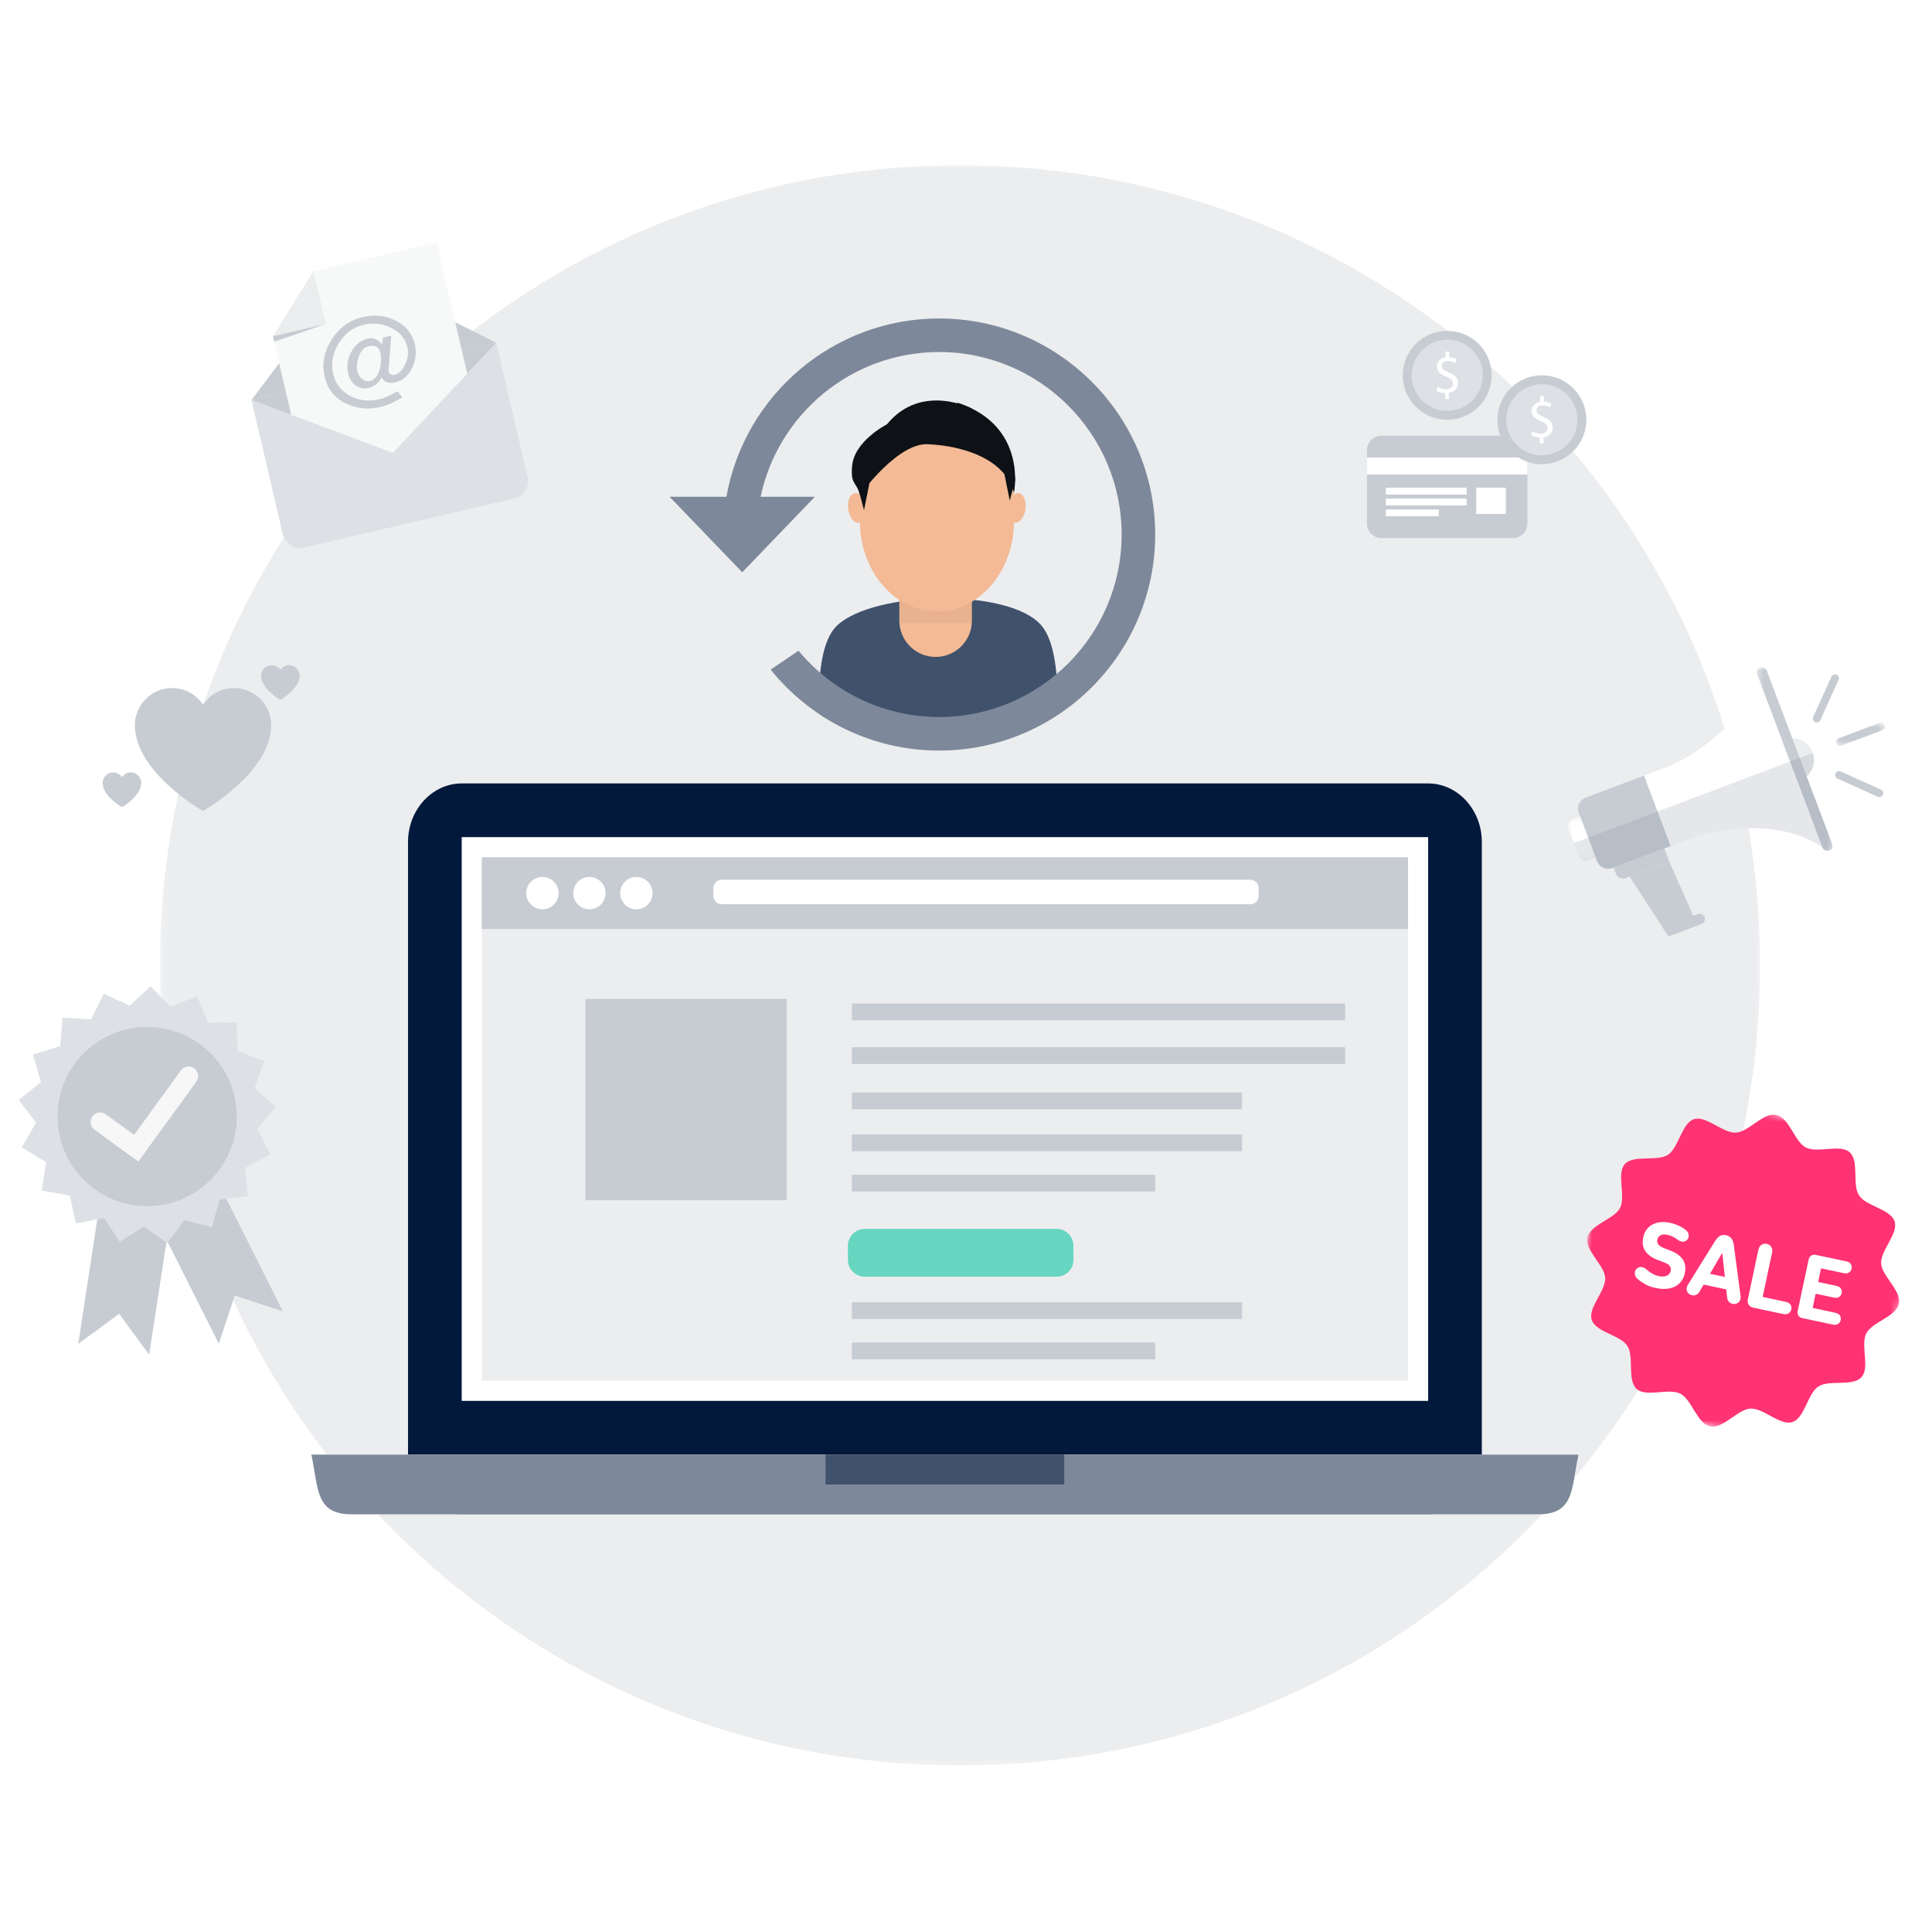 <svg fill="none" height="304" viewBox="0 0 304 304" width="304" xmlns="http://www.w3.org/2000/svg" xmlns:xlink="http://www.w3.org/1999/xlink"><rect x="0" y="0" width="304" height="304" fill="#333333" stroke="none"/><clipPath id="a"><path d="m0 0h304v304h-304z"/></clipPath><mask id="b" height="252" maskUnits="userSpaceOnUse" width="252" x="25" y="26"><path clip-rule="evenodd" d="m25.165 26h251.79v251.79h-251.79z" fill="#fff" fill-rule="evenodd"/></mask><mask id="c" height="34" maskUnits="userSpaceOnUse" width="45" x="39" y="53"><path clip-rule="evenodd" d="m39.578 53.944h43.568v32.321h-43.568z" fill="#fff" fill-rule="evenodd"/></mask><mask id="d" height="60" maskUnits="userSpaceOnUse" width="61" x="244" y="170"><path clip-rule="evenodd" d="m254.994 170.222 49.006 10.416-10.416 49.006-49.006-10.416z" fill="#fff" fill-rule="evenodd"/></mask><mask id="e" height="8" maskUnits="userSpaceOnUse" width="6" x="246" y="128"><path clip-rule="evenodd" d="m246.677 128.481h4.397v7.007h-4.397z" fill="#fff" fill-rule="evenodd"/></mask><mask id="f" height="30" maskUnits="userSpaceOnUse" width="13" x="276" y="104"><path clip-rule="evenodd" d="m276.432 104.99h11.907v28.905h-11.907z" fill="#fff" fill-rule="evenodd"/></mask><mask id="g" height="5" maskUnits="userSpaceOnUse" width="9" x="288" y="113"><path clip-rule="evenodd" d="m288.844 113.707h7.739v3.683h-7.739z" fill="#fff" fill-rule="evenodd"/></mask><g clip-path="url(#a)"><path d="m0 0h304v304h-304z" fill="#fff"/><g mask="url(#b)"><path clip-rule="evenodd" d="m276.955 151.895c0 69.53-56.365 125.895-125.895 125.895-69.53 0-125.895-56.365-125.895-125.895s56.365-125.895 125.895-125.895c69.53 0 125.895 56.365 125.895 125.895z" fill="#ecedef" fill-rule="evenodd"/></g><g clip-rule="evenodd" fill-rule="evenodd"><path d="m233.165 229.078c0 5.06-3.802 9.2-8.448 9.2h-152.067c-4.646 0-8.448-4.14-8.448-9.2v-96.603c0-5.06 3.802-9.201 8.448-9.201h152.067c4.646 0 8.448 4.141 8.448 9.201z" fill="#02193c"/><path d="m72.65 220.428h152.067v-88.705h-152.067z" fill="#fff"/><path d="m75.818 217.26h145.731v-82.369h-145.731z" fill="#ecedef"/><path d="m75.818 146.173h145.731v-11.282h-145.731z" fill="#c7ccd3"/><path d="m248.372 228.886c-1.136 5.365-.616 9.391-6.318 9.391h-186.741c-5.702 0-5.182-4.026-6.315-9.391z" fill="#fff"/><path d="m248.372 228.886c-1.136 5.365-.616 9.391-6.318 9.391h-186.741c-5.702 0-5.182-4.026-6.315-9.391z" fill="#7d899a"/><path d="m102.679 140.532c0 1.406-1.14 2.545-2.545 2.545-1.405 0-2.544-1.139-2.544-2.545 0-1.405 1.139-2.544 2.544-2.544 1.405 0 2.545 1.139 2.545 2.544z" fill="#fff"/><path d="m95.287 140.532c0 1.406-1.139 2.545-2.545 2.545s-2.545-1.139-2.545-2.545c0-1.405 1.139-2.544 2.545-2.544s2.545 1.139 2.545 2.544z" fill="#fff"/><path d="m87.894 140.532c0 1.406-1.139 2.545-2.544 2.545s-2.545-1.139-2.545-2.545c0-1.405 1.139-2.544 2.545-2.544s2.544 1.139 2.544 2.544z" fill="#fff"/><path d="m198.052 140.964c0 .729-.591 1.32-1.32 1.32h-83.161c-.729 0-1.32-.591-1.32-1.32v-1.214c0-.729.591-1.32 1.32-1.32h83.161c.729 0 1.32.591 1.32 1.32z" fill="#fff"/><path d="m92.116 188.855h31.68v-31.68h-31.68z" fill="#c7ccd3"/><path d="m134.041 160.553h77.617v-2.64h-77.617z" fill="#c7ccd3"/><path d="m134.041 167.417h77.617v-2.64h-77.617z" fill="#c7ccd3"/><path d="m134.041 174.546h61.393v-2.64h-61.393z" fill="#c7ccd3"/><path d="m134.041 181.146h61.393v-2.64h-61.393z" fill="#c7ccd3"/><path d="m134.041 187.482h47.73v-2.64h-47.73z" fill="#c7ccd3"/><path d="m134.041 207.546h61.393v-2.64h-61.393z" fill="#c7ccd3"/><path d="m134.041 213.883h47.73v-2.64h-47.73z" fill="#c7ccd3"/><path d="m168.903 198.251c0 1.457-1.182 2.64-2.64 2.64h-30.202c-1.458 0-2.64-1.183-2.64-2.64v-2.244c0-1.458 1.182-2.64 2.64-2.64h30.202c1.458 0 2.64 1.182 2.64 2.64z" fill="#66d6c0"/><path d="m129.902 233.583h37.562v-4.697h-37.562z" fill="#40516c"/><path d="m166.403 111.743c-5.418 3.838-12.036 6.094-19.183 6.094-6.775 0-13.076-2.028-18.329-5.509-.207-5.999.377-11.554 2.802-13.881 5.693-5.466 27.139-6.012 32.199 0 2.051 2.438 2.621 7.641 2.511 13.296z" fill="#fff"/><path d="m166.403 111.743c-5.418 3.838-12.036 6.094-19.183 6.094-6.775 0-13.076-2.028-18.329-5.509-.207-5.999.377-11.554 2.802-13.881 5.693-5.466 27.139-6.012 32.199 0 2.051 2.438 2.621 7.641 2.511 13.296z" fill="#40516c"/><path d="m152.93 85.172v12.486c0 3.153-2.556 5.709-5.709 5.709-1.578 0-3.005-.639-4.037-1.672-1.034-1.033-1.673-2.461-1.673-4.037v-12.486c0-3.152 2.556-5.709 5.71-5.709 1.577 0 3.003.639 4.037 1.673 1.033 1.032 1.672 2.46 1.672 4.036z" fill="#f3ba95"/><path d="m159.548 77.52c0 7.816-5.423 14.153-12.114 14.153s-12.115-6.337-12.115-14.153c0-7.816 5.424-14.152 12.115-14.152s12.114 6.336 12.114 14.152z" fill="#f3ba95"/><path d="m141.511 97.992h11.419v-7.472h-11.419z" fill="#0e1116" fill-opacity=".05"/><path d="m159.548 82.058c0 7.816-5.423 14.153-12.114 14.153s-12.115-6.336-12.115-14.153c0-7.816 5.424-14.152 12.115-14.152s12.114 6.336 12.114 14.152z" fill="#f3ba95"/><path d="m161.354 80.114c-.176 1.284-.932 2.24-1.69 2.136s-1.229-1.229-1.053-2.512.933-2.24 1.69-2.136c.758.104 1.229 1.229 1.053 2.512z" fill="#f3ba95"/><path d="m133.459 80.114c.176 1.284.932 2.24 1.69 2.136s1.229-1.229 1.053-2.512-.933-2.24-1.69-2.136c-.758.104-1.229 1.229-1.053 2.512z" fill="#f3ba95"/><path d="m146.472 69.937s11.076.275 13.076 7.583c0 0 2.231-10.46-8.846-14.152z" fill="#0e1116"/><path d="m135.323 77.887s6.226-8.75 11.149-7.949c0 0 5.048-6.516 6.63-5.568 0 0-8.069-4.285-13.542 2.395 0 0-5.091 2.584-5.472 6.487-.296 3.039.606 2.403 1.235 4.635z" fill="#0e1116"/><path d="m136.812 76.004-.859 4.266-.631-2.385s-1.055-2.398 1.49-1.882z" fill="#0e1116"/><path d="m158.026 74.501.859 4.266.631-2.384s1.055-2.398-1.49-1.882z" fill="#0e1116"/><path d="m147.776 50.111c-16.719 0-30.656 12.132-33.474 28.055h-8.941l11.432 11.88 11.431-11.88h-8.542c2.744-12.993 14.297-22.775 28.094-22.775 15.834 0 28.715 12.881 28.715 28.715 0 15.833-12.881 28.715-28.715 28.715-8.895 0-16.857-4.066-22.128-10.437l-4.38 2.979c6.235 7.761 15.801 12.738 26.508 12.738 18.745 0 33.995-15.25 33.995-33.995 0-18.745-15.25-33.995-33.995-33.995z" fill="#7d899a"/><path d="m42.676 114.113c0 7.407-10.724 13.5-10.724 13.5s-10.726-6.038-10.726-13.5c0-3.23 2.62-5.849 5.849-5.849 2.037 0 3.828 1.04 4.877 2.619 1.047-1.579 2.838-2.619 4.875-2.619 3.231 0 5.849 2.619 5.849 5.849z" fill="#c7ccd3"/><path d="m22.223 123.193c0 2.094-3.032 3.817-3.032 3.817s-3.033-1.707-3.033-3.817c0-.913.741-1.654 1.654-1.654.576 0 1.083.294 1.379.741.296-.447.803-.741 1.379-.741.913 0 1.654.741 1.654 1.654z" fill="#c7ccd3"/><path d="m47.154 106.318c0 2.094-3.032 3.817-3.032 3.817s-3.033-1.707-3.033-3.817c0-.914.741-1.654 1.654-1.654.576 0 1.082.294 1.379.74.296-.446.802-.74 1.379-.74.913 0 1.654.74 1.654 1.654z" fill="#c7ccd3"/></g><g mask="url(#c)"><path clip-rule="evenodd" d="m81.242 78.337-33.705 7.863c-1.325.309-2.65-.515-2.959-1.839l-5-21.434 38.503-8.982 5 21.434c.309 1.326-.515 2.651-1.84 2.959z" fill="#ecedef" fill-rule="evenodd"/></g><path clip-rule="evenodd" d="m78.081 53.944-16.26 17.317-22.244-8.335z" fill="#f1eabe" fill-rule="evenodd"/><path clip-rule="evenodd" d="m78.081 53.944-16.26 17.317-22.244-8.335z" fill="#c7ccd3" fill-rule="evenodd"/><path clip-rule="evenodd" d="m39.578 62.926 38.504-8.982-21.116-10.64c-1.093-.55-2.424-.24-3.16.737z" fill="#c7ccd3" fill-rule="evenodd"/><path clip-rule="evenodd" d="m42.945 52.914 7.308 31.328 27.686-6.458-9.247-39.64-19.373 4.519z" fill="#fff" fill-rule="evenodd"/><path clip-rule="evenodd" d="m42.945 52.914 7.308 31.328 27.686-6.458-9.247-39.64-19.373 4.519z" fill="#ecedef" fill-opacity=".4" fill-rule="evenodd"/><path clip-rule="evenodd" d="m51.258 50.975-8.312 1.939 6.373-10.251z" fill="#ecedef" fill-rule="evenodd"/><path clip-rule="evenodd" d="m42.945 52.914 8.312-1.939-8.112 2.796z" fill="#c7ccd3" fill-rule="evenodd"/><path clip-rule="evenodd" d="m59.833 55.456c-.203-.87-.81-1.193-1.821-.969-.702.153-1.224.7-1.564 1.641-.299.83-.365 1.601-.199 2.312.119.51.369.913.752 1.21.383.297.791.394 1.226.293.743-.174 1.256-.807 1.537-1.903.233-.915.257-1.777.068-2.583zm5.431-1.326c.312 1.335.161 2.608-.452 3.817-.613 1.21-1.471 1.944-2.575 2.202-1.072.25-1.792-.007-2.161-.772-.538.908-1.215 1.458-2.033 1.649-.775.18-1.46.059-2.058-.368-.597-.426-.995-1.063-1.193-1.912-.278-1.189-.105-2.334.516-3.435.622-1.101 1.463-1.777 2.524-2.024.913-.213 1.676.107 2.289.96l.14-1.124 1.305-.304-.427 5.437c-.006.069 0.0.146.02.231.045.191.154.333.326.427.173.094.371.115.594.063.669-.155 1.225-.699 1.668-1.629.443-.93.565-1.824.365-2.682-.331-1.419-1.23-2.466-2.696-3.141-1.354-.621-2.758-.764-4.212-.424-1.655.386-2.96 1.366-3.913 2.941-.953 1.574-1.239 3.177-.858 4.809.331 1.42 1.131 2.519 2.397 3.296 1.424.876 3.075 1.093 4.954.655.403-.094.817-.241 1.24-.44.52-.267 1.04-.534 1.559-.8l.702.994c-.496.273-.998.541-1.507.805-.573.279-1.284.517-2.133.715-1.56.364-3.127.243-4.7-.362-2.064-.792-3.355-2.291-3.869-4.496-.448-1.919-.096-3.817 1.055-5.695 1.194-1.933 2.847-3.145 4.959-3.638 1.878-.438 3.616-.243 5.214.586 1.598.828 2.585 2.048 2.96 3.659z" fill="#c7ccd3" fill-rule="evenodd"/><path clip-rule="evenodd" d="m44.501 84.031c.352 1.507 1.858 2.444 3.365 2.092l33.047-7.709-41.335-15.488z" fill="#dde0e5" fill-rule="evenodd"/><path clip-rule="evenodd" d="m47.866 86.123 33.047-7.709c1.507-.352 2.444-1.858 2.092-3.365l-4.923-21.105z" fill="#dde0e5" fill-rule="evenodd"/><path clip-rule="evenodd" d="m240.342 70.825v11.565c0 1.252-1.024 2.276-2.276 2.276h-20.698c-1.252 0-2.277-1.024-2.277-2.276v-11.565c0-1.252 1.025-2.276 2.277-2.276h20.698c1.252 0 2.276 1.024 2.276 2.276z" fill="#c7ccd3" fill-rule="evenodd"/><path clip-rule="evenodd" d="m215.091 74.67h25.251v-2.683h-25.251z" fill="#fff" fill-rule="evenodd"/><path clip-rule="evenodd" d="m232.285 80.875h4.66v-4.126h-4.66z" fill="#fff" fill-rule="evenodd"/><path clip-rule="evenodd" d="m218.06 77.82h12.725v-1.07h-12.725z" fill="#fff" fill-rule="evenodd"/><path clip-rule="evenodd" d="m218.06 79.527h12.725v-1.07h-12.725z" fill="#fff" fill-rule="evenodd"/><path clip-rule="evenodd" d="m218.06 81.233h8.329v-1.07h-8.329z" fill="#fff" fill-rule="evenodd"/><path clip-rule="evenodd" d="m249.606 66.048c0 3.864-3.132 6.996-6.996 6.996s-6.996-3.132-6.996-6.996c0-3.865 3.132-6.996 6.996-6.996s6.996 3.132 6.996 6.996z" fill="#c7ccd3" fill-rule="evenodd"/><path clip-rule="evenodd" d="m242.61 71.644c-3.086 0-5.597-2.511-5.597-5.596 0-3.086 2.511-5.597 5.597-5.597s5.596 2.51 5.596 5.597c0 3.085-2.51 5.596-5.596 5.596z" fill="#dde0e5" fill-rule="evenodd"/><path clip-rule="evenodd" d="m242.296 69.779v-.917c-.527-.009-1.064-.173-1.382-.4l.219-.609c.318.218.79.391 1.29.391.655 0 1.091-.373 1.091-.891 0-.5-.355-.809-1.028-1.082-.926-.364-1.499-.79-1.499-1.582 0-.754.536-1.327 1.364-1.463v-.909h.572v.881c.546.018.918.164 1.182.319l-.227.599c-.191-.108-.564-.318-1.145-.318-.7 0-.964.418-.964.791 0 .464.337.7 1.127 1.037.936.382 1.409.845 1.409 1.654 0 .727-.5 1.4-1.437 1.555v.945z" fill="#fff" fill-rule="evenodd"/><path clip-rule="evenodd" d="m234.713 59.052c0 3.864-3.132 6.996-6.995 6.996-3.864 0-6.997-3.132-6.997-6.996 0-3.865 3.133-6.996 6.997-6.996 3.863 0 6.995 3.132 6.995 6.996z" fill="#c7ccd3" fill-rule="evenodd"/><path clip-rule="evenodd" d="m227.717 64.648c-3.086 0-5.596-2.511-5.596-5.596 0-3.086 2.51-5.597 5.596-5.597s5.597 2.51 5.597 5.597c0 3.085-2.511 5.596-5.597 5.596z" fill="#dde0e5" fill-rule="evenodd"/><path clip-rule="evenodd" d="m227.404 62.783v-.917c-.528-.009-1.064-.173-1.383-.4l.219-.609c.318.218.791.391 1.291.391.655 0 1.09-.373 1.09-.891 0-.5-.354-.809-1.027-1.082-.927-.364-1.5-.79-1.5-1.582 0-.754.537-1.327 1.364-1.463v-.909h.573v.881c.545.018.918.164 1.181.319l-.226.599c-.192-.108-.564-.318-1.146-.318-.7 0-.964.418-.964.791 0 .464.337.7 1.127 1.037.937.382 1.409.845 1.409 1.654 0 .727-.499 1.4-1.436 1.555v.945z" fill="#fff" fill-rule="evenodd"/><g mask="url(#d)"><path clip-rule="evenodd" d="m295.998 198.794c-.107-2.066 2.745-4.682 2.119-6.604-.636-1.95-4.492-2.385-5.601-4.094-1.11-1.708.061-5.408-1.462-6.781-1.501-1.354-5.051.187-6.895-.751-1.782-.906-2.613-4.699-4.662-5.134-2.048-.435-4.35 2.691-6.347 2.794-2.066.107-4.682-2.745-6.604-2.119-1.95.636-2.385 4.492-4.094 5.601-1.708 1.11-5.408-.061-6.781 1.462-1.354 1.501.187 5.051-.751 6.895-.906 1.782-4.699 2.613-5.134 4.662-.436 2.048 2.691 4.35 2.794 6.347.107 2.066-2.745 4.682-2.119 6.604.636 1.95 4.492 2.385 5.601 4.094 1.11 1.708-.061 5.408 1.461 6.781 1.502 1.354 5.052-.187 6.896.751 1.782.906 2.613 4.699 4.662 5.134 2.048.436 4.35-2.691 6.347-2.794 2.066-.107 4.682 2.745 6.604 2.119 1.95-.636 2.385-4.492 4.093-5.601 1.709-1.11 5.409.061 6.782-1.462 1.354-1.501-.187-5.051.751-6.895.906-1.782 4.699-2.613 5.134-4.662.435-2.048-2.691-4.35-2.794-6.347z" fill="#ff3273" fill-rule="evenodd"/></g><path clip-rule="evenodd" d="m260.526 202.667c-.703-.149-1.298-.37-1.787-.662-.488-.293-.876-.577-1.164-.852-.144-.143-.242-.304-.295-.483-.054-.18-.062-.357-.025-.533.056-.263.194-.468.414-.616.22-.146.471-.19.754-.13.117.025.226.066.326.123s.189.119.266.186c.362.312.693.553.993.724s.636.295 1.006.374c.527.112.953.088 1.278-.072.324-.161.523-.411.595-.753.063-.293.006-.554-.169-.785s-.552-.449-1.131-.654l-.511-.185c-.995-.354-1.71-.83-2.143-1.426-.434-.597-.557-1.34-.368-2.227.097-.459.269-.858.515-1.198.245-.341.55-.61.913-.808s.777-.324 1.243-.378c.465-.054.965-.024 1.502.09.556.118 1.072.294 1.547.527.475.234.84.475 1.093.722.296.287.405.611.329.972-.058.273-.196.479-.414.616s-.458.178-.722.122c-.205-.044-.403-.142-.595-.295-.219-.169-.466-.323-.742-.464-.276-.14-.57-.243-.883-.31-.438-.093-.794-.064-1.066.087-.271.152-.44.383-.507.695-.06.283.002.541.188.774.184.233.561.451 1.13.653l.511.186c1.003.366 1.717.844 2.142 1.434.426.59.542 1.338.349 2.245-.096.449-.267.849-.515 1.199s-.564.629-.95.837c-.386.209-.84.34-1.36.392-.521.052-1.104.01-1.747-.127z" fill="#fff" fill-rule="evenodd"/><path clip-rule="evenodd" d="m271.406 200.927-.402-3.725-.043-.009-1.897 3.237zm-5.993 1.648c.031-.147.084-.278.16-.394l4.276-6.876c.221-.371.472-.641.753-.811s.612-.214.992-.133.667.256.859.527c.192.27.314.62.366 1.048l1.065 8.011c.022.137.017.279-.014.425-.066.313-.223.537-.471.673-.249.135-.509.174-.782.116-.234-.05-.428-.159-.58-.329-.153-.171-.242-.386-.268-.646l-.152-1.302-3.555-.755-.653 1.13c-.13.227-.3.388-.508.481-.209.093-.43.115-.664.065-.273-.058-.495-.199-.666-.424-.172-.225-.224-.494-.158-.806z" fill="#fff" fill-rule="evenodd"/><path clip-rule="evenodd" d="m276.685 196.636c.072-.341.233-.595.483-.761.249-.167.53-.217.842-.15.312.066.546.226.701.478.156.252.197.549.125.89l-1.465 6.892c-.013.058.01.094.069.106l3.541.753c.331.07.576.214.734.431s.207.467.146.75c-.06.283-.207.494-.44.633-.234.139-.516.173-.848.103l-4.696-.999c-.332-.07-.574-.226-.727-.468-.153-.241-.195-.523-.126-.845z" fill="#fff" fill-rule="evenodd"/><path clip-rule="evenodd" d="m284.584 198.208c.06-.283.192-.495.395-.635s.451-.179.744-.117l4.828 1.026c.302.064.525.204.668.418.144.214.186.457.128.73-.056.264-.193.464-.411.601-.217.137-.478.174-.78.11l-3.526-.75c-.059-.012-.094.011-.107.069l-.419 1.975c-.013.059.01.094.069.107l2.824.6c.302.064.523.201.662.409.14.208.18.448.122.721-.058.274-.193.477-.405.61-.212.134-.469.168-.771.104l-2.824-.6c-.059-.013-.094.01-.107.069l-.438 2.063c-.013.058.01.094.069.106l3.526.75c.303.064.525.203.669.417.143.214.186.453.13.716-.058.273-.196.478-.413.616-.218.137-.478.173-.781.109l-4.828-1.026c-.293-.063-.504-.199-.632-.41-.129-.211-.163-.457-.103-.74z" fill="#fff" fill-rule="evenodd"/><path clip-rule="evenodd" d="m13.592 203.08-1.279 8.374 6.432-4.726 4.729 6.433 2.582-16.892h.003l-0-.002.83-5.43-4.144-.634-7.018-1.072z" fill="#c7ccd3" fill-rule="evenodd"/><path clip-rule="evenodd" d="m24.285 191.25 10.145 20.176 2.509-7.581 7.58 2.508-10.146-20.175z" fill="#c7ccd3" fill-rule="evenodd"/><path clip-rule="evenodd" d="m23.691 155.191-3.297 3.054-4.081-1.886-1.974 4.04-4.488-.283-.38 4.48-4.287 1.357 1.264 4.315-3.509 2.814 2.738 3.567-2.255 3.893 3.842 2.336-.696 4.444 4.426.792.953 4.393 4.416-.859 2.476 3.75 3.807-2.395 3.666 2.602 2.682-3.607 4.36 1.101 1.199-4.332 4.461-.547-.449-4.473 3.964-2.121-2.036-4.01 2.932-3.41-3.346-3.005 1.501-4.239-4.205-1.592-.131-4.494-4.498.034-1.746-4.143-4.182 1.656z" fill="#dde0e5" fill-rule="evenodd"/><path clip-rule="evenodd" d="m37.081 173.484c1.218 7.691-4.03 14.913-11.72 16.131-7.691 1.218-14.913-4.029-16.131-11.72-1.218-7.691 4.029-14.913 11.72-16.131 7.69-1.218 14.913 4.029 16.131 11.72z" fill="#c7ccd3" fill-rule="evenodd"/><path clip-rule="evenodd" d="m21.765 182.768-6.889-5.006c-.673-.488-.822-1.427-.333-2.1.487-.671 1.428-.82 2.098-.332l4.459 3.24 7.362-10.133c.489-.671 1.429-.82 2.099-.332.671.487.82 1.427.333 2.099z" fill="#f7f7f7" fill-rule="evenodd"/><path clip-rule="evenodd" d="m249.465 125.521 9.237-3.482 4.181 11.089-9.237 3.482c-.937.353-1.983-.12-2.337-1.057l-2.901-7.696c-.353-.937.12-1.983 1.057-2.336z" fill="#c7ccd3" fill-rule="evenodd"/><path clip-rule="evenodd" d="m285.207 118.379c.671 1.781-.228 3.768-2.009 4.44-1.78.671-3.768-.228-4.439-2.009-.671-1.78.228-3.768 2.008-4.439 1.781-.671 3.769.228 4.44 2.008z" fill="#ecedef" fill-rule="evenodd"/><g mask="url(#e)"><path clip-rule="evenodd" d="m247.333 128.975 1.31-.494 2.431 6.448-1.31.494c-.524.197-1.108-.067-1.305-.59l-1.716-4.553c-.198-.524.067-1.108.59-1.305z" fill="#fff" fill-rule="evenodd"/></g><path clip-rule="evenodd" d="m262.927 120.445-4.225 1.594 4.181 11.088 4.225-1.592s11.494-3.71 19.637 1.766l-5.117-13.573-5.117-13.573c-2.501 9.489-13.584 14.29-13.584 14.29z" fill="#fff" fill-rule="evenodd"/><g mask="url(#f)"><path clip-rule="evenodd" d="m276.957 105.042c-.419.158-.63.625-.473 1.044l10.287 27.285c.157.418.625.63 1.043.472.419-.158.63-.625.472-1.044l-10.286-27.285c-.157-.418-.625-.63-1.043-.472z" fill="#c7ccd3" fill-rule="evenodd"/></g><path clip-rule="evenodd" d="m255.831 138.154 6.833-2.577-.781-2.072-7.983 3.009.348.924c.24.634.948.955 1.583.716z" fill="#c7ccd3" fill-rule="evenodd"/><path clip-rule="evenodd" d="m262.54 147.338 4.571-1.723-4.447-10.037-6.241 2.352z" fill="#c7ccd3" fill-rule="evenodd"/><path clip-rule="evenodd" d="m267.74 145.378-5.2 1.96-.924-1.42 5.541-2.088c.427-.161.905.054 1.066.482.161.427-.055.905-.483 1.066z" fill="#c7ccd3" fill-rule="evenodd"/><path clip-rule="evenodd" d="m247.638 132.655.772 2.048c.225.596.889.896 1.484.672l1.18-.446.148.392c.402 1.066 1.591 1.604 2.657 1.202l9.004-3.395 4.225-1.593s11.494-3.71 19.637 1.767l.026.069c.158.419.625.63 1.044.472.418-.157.63-.625.472-1.043l-4.009-10.635c1.005-.899 1.423-2.342.962-3.686z" fill="#7d899a" fill-rule="evenodd" opacity=".2"/><g mask="url(#g)"><path clip-rule="evenodd" d="m296.185 114.897-6.509 2.453c-.318.12-.672-.04-.792-.358-.12-.317.041-.672.358-.791l6.51-2.454c.317-.12.672.04.791.358.12.317-.04.672-.358.792z" fill="#c7ccd3" fill-rule="evenodd"/></g><path clip-rule="evenodd" d="m295.458 125.369-6.338-2.868c-.309-.14-.446-.504-.306-.813.139-.309.504-.447.813-.306l6.338 2.867c.309.14.446.504.306.813-.139.309-.504.447-.813.307z" fill="#c7ccd3" fill-rule="evenodd"/><path clip-rule="evenodd" d="m289.295 106.978-2.868 6.338c-.14.309-.504.446-.813.307-.309-.14-.447-.505-.307-.813l2.868-6.339c.14-.309.504-.446.813-.306.31.139.447.504.307.813z" fill="#c7ccd3" fill-rule="evenodd"/></g></svg>